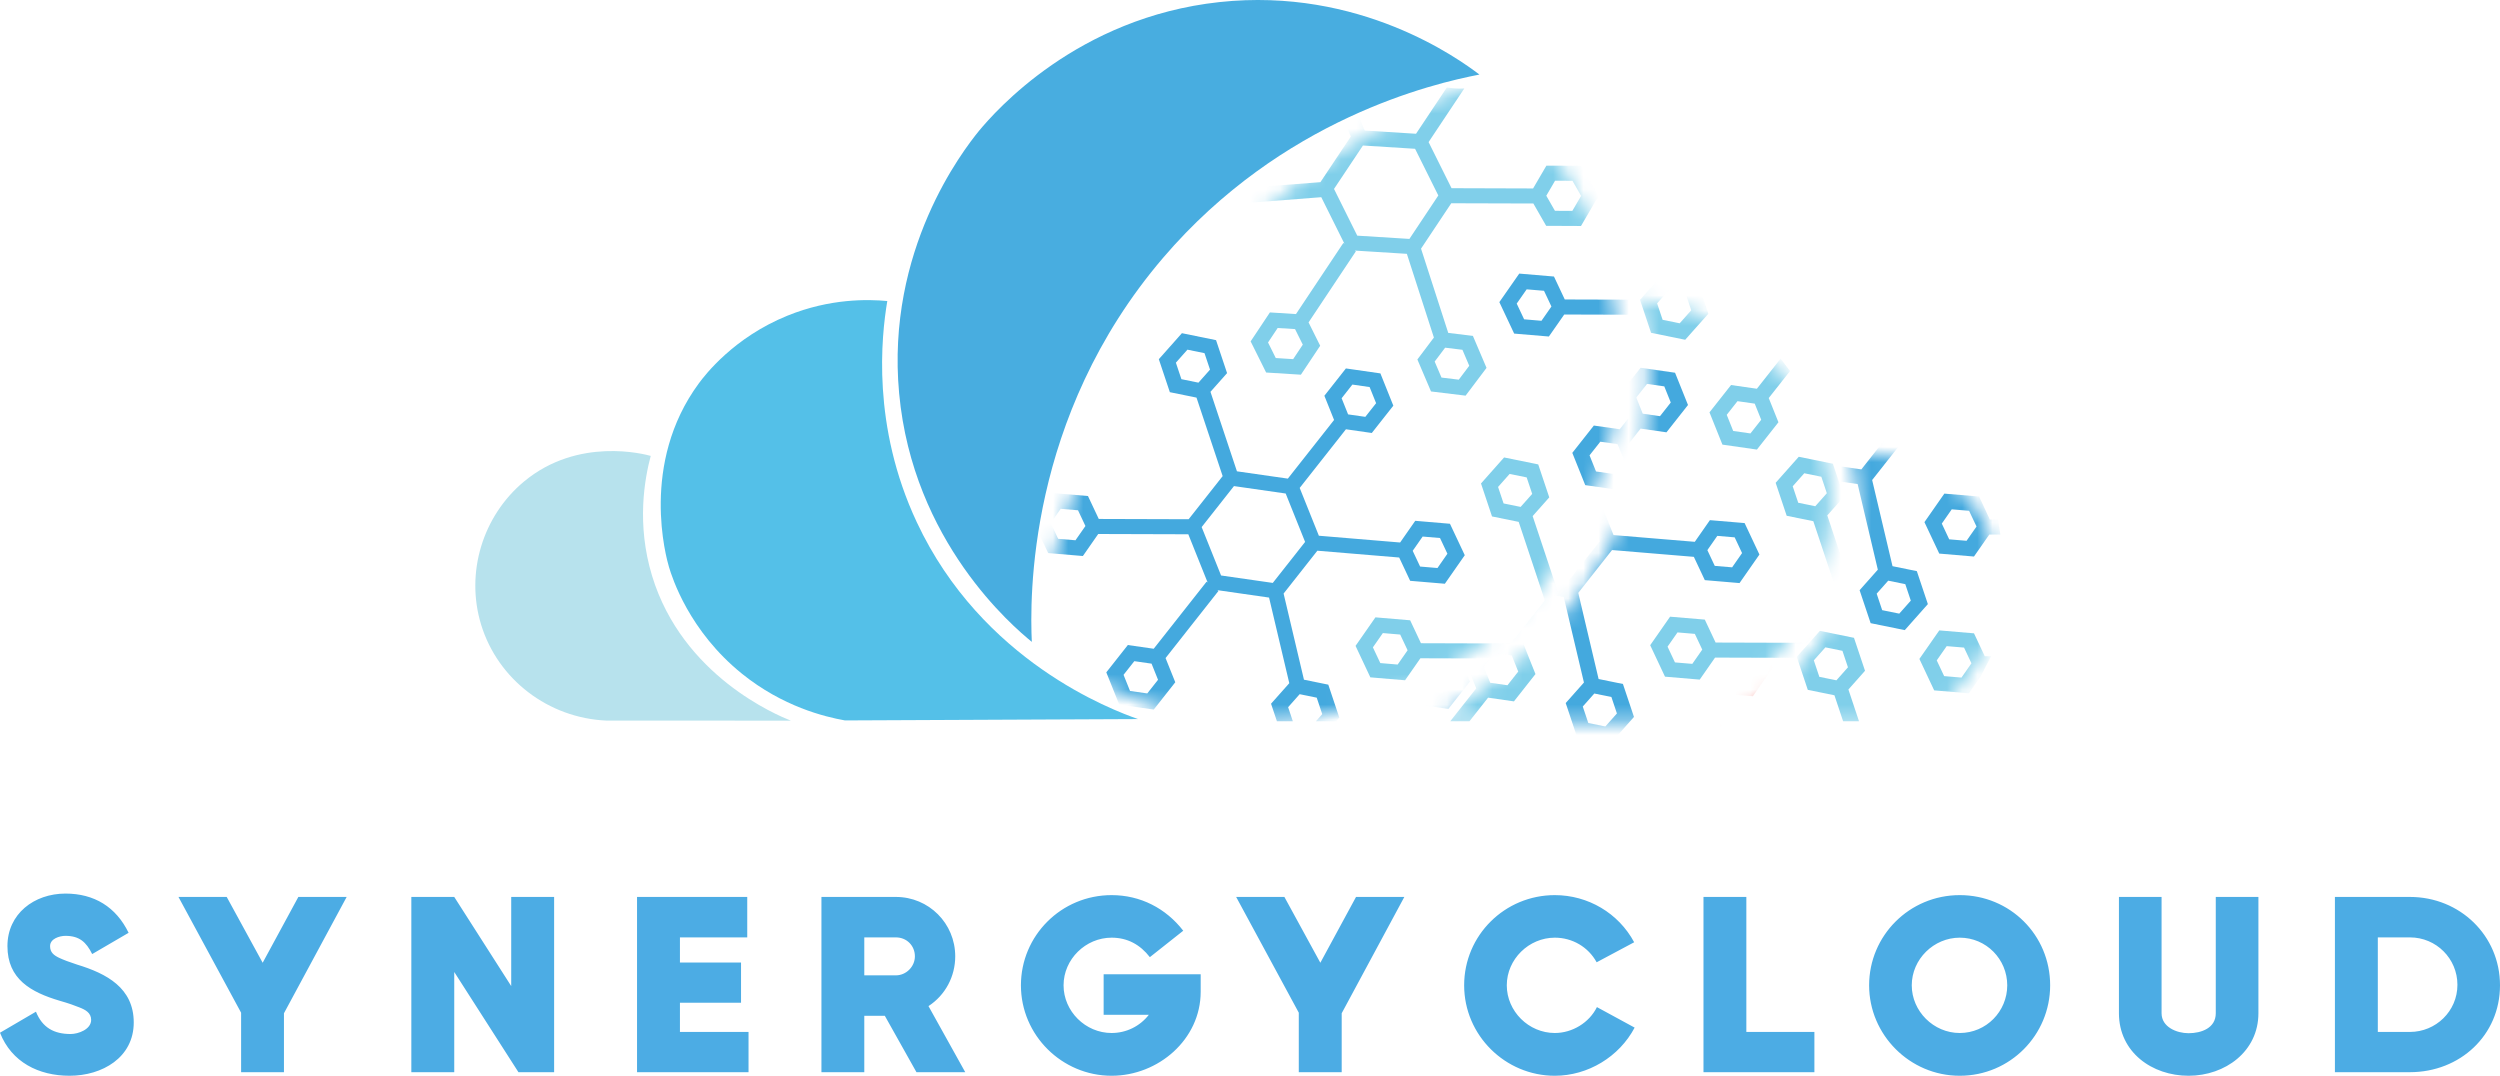 <svg width="165" height="71" viewBox="0 0 165 71" fill="none" xmlns="http://www.w3.org/2000/svg">
<path d="M42.948 30.09C42.575 29.983 38.157 28.799 34.572 31.791C31.867 34.05 30.7 37.797 31.758 41.241C32.865 44.844 36.186 47.39 40.022 47.559C44.08 47.561 48.138 47.562 52.196 47.563C51.285 47.203 45.05 44.615 43.038 38.01C41.991 34.571 42.554 31.574 42.948 30.09Z" fill="#B7E2ED"/>
<path d="M58.561 19.868C58.17 22.218 57.526 28.095 60.505 34.459C64.804 43.643 73.38 46.852 75.112 47.459C68.665 47.489 62.217 47.519 55.769 47.548C54.412 47.307 51.657 46.63 48.979 44.473C45.474 41.65 44.358 38.111 44.155 37.43C43.975 36.829 42.224 30.598 46.12 25.306C46.53 24.749 48.422 22.275 51.972 20.834C54.801 19.685 57.306 19.751 58.561 19.868Z" fill="#54C0E8"/>
<path d="M68.099 42.363C67.978 39.619 67.752 27.556 76.765 17.015C84.613 7.837 94.594 5.511 97.642 4.921C96.267 3.876 89.733 -0.86 80.488 0.137C71.084 1.152 65.684 7.353 64.614 8.636C63.56 9.936 58.468 16.494 59.343 25.96C60.248 35.757 66.87 41.361 68.099 42.363Z" fill="#48ADE0"/>
<mask id="mask0_1_4" style="mask-type:luminance" maskUnits="userSpaceOnUse" x="68" y="5" width="39" height="43">
<path d="M98.024 5.258C94.197 6.639 84.763 10.621 77.301 20.492C70.498 29.492 68.93 38.628 68.481 42.7C69.856 43.745 76.389 48.481 85.635 47.484C95.039 46.469 100.438 40.267 101.508 38.985C102.562 37.685 107.654 31.127 106.779 21.661C105.874 11.864 99.252 6.26 98.024 5.258Z" fill="white"/>
</mask>
<g mask="url(#mask0_1_4)">
<path d="M104.363 10.941L102.063 10.932L101.184 12.438L95.801 12.421L94.287 9.378L96.643 5.838C96.458 5.847 96.272 5.849 96.087 5.838C95.885 5.825 95.687 5.802 95.492 5.772L93.458 8.828L90.071 8.616L88.764 5.54C88.465 5.685 88.166 5.832 87.868 5.979L89.156 9.007L87.147 12.023L81.233 12.479L80.401 11.027L78.619 11.02C78.282 11.302 77.945 11.584 77.607 11.865L76.944 13L78.085 14.991L80.384 15.001L81.277 13.472L87.204 13.015L88.732 16.085L88.659 16.037L85.535 20.728L83.814 20.62L82.542 22.531L83.565 24.586L85.859 24.73L87.132 22.819L86.365 21.278L89.488 16.586L89.415 16.538L92.853 16.753L94.637 22.278L93.547 23.725L94.447 25.836L96.729 26.113L98.111 24.28L97.211 22.169L95.584 21.971L93.788 16.411L95.783 13.415L101.202 13.431L102.047 14.905L104.346 14.915L105.504 12.933L104.363 10.941ZM79.814 14.005L78.664 14L78.093 13.004L78.672 12.014L79.822 12.018L80.393 13.014L79.814 14.005ZM85.348 23.703L84.201 23.631L83.69 22.603L84.326 21.648L85.473 21.72L85.984 22.747L85.348 23.703ZM95.379 22.947L96.52 23.086L96.97 24.141L96.279 25.058L95.138 24.919L94.688 23.864L95.379 22.947ZM93.021 15.768L89.579 15.553L88.045 12.47L89.953 9.604L93.395 9.82L94.929 12.902L93.021 15.768ZM103.775 13.919L102.626 13.914L102.055 12.918L102.634 11.928L103.784 11.932L104.354 12.928L103.775 13.919Z" fill="#80CFEA"/>
</g>
<mask id="mask1_1_4" style="mask-type:luminance" maskUnits="userSpaceOnUse" x="68" y="5" width="39" height="43">
<path d="M98.024 5.258C94.196 6.639 84.763 10.621 77.301 20.492C70.498 29.492 68.93 38.628 68.481 42.7C69.856 43.745 76.389 48.481 85.635 47.484C95.039 46.469 100.438 40.267 101.508 38.985C102.562 37.685 107.654 31.127 106.779 21.661C105.874 11.864 99.252 6.26 98.024 5.258Z" fill="white"/>
</mask>
<g mask="url(#mask1_1_4)">
<path d="M95.697 34.568L93.406 34.374L92.408 35.805L87.045 35.358L85.78 32.203L88.832 28.332L90.539 28.577L91.96 26.774L91.106 24.644L88.83 24.317L87.409 26.12L88.049 27.718L84.997 31.589L81.638 31.107L79.891 25.86L80.987 24.626L80.259 22.45L78.006 21.99L76.482 23.707L77.21 25.884L78.969 26.242L80.695 31.423L78.451 34.269L72.519 34.251L71.806 32.737L69.515 32.544L68.201 34.427L69.179 36.503L71.47 36.697L72.483 35.244L78.428 35.262L79.704 38.445L79.635 38.391L76.145 42.817L74.438 42.572L73.016 44.375L73.871 46.505L76.146 46.832L77.568 45.029L76.927 43.432L80.417 39.005L80.348 38.95L83.758 39.44L85.093 45.09L83.889 46.445L84.277 47.604H85.327L85.016 46.675L85.778 45.816L86.904 46.046L87.268 47.134L86.851 47.604H88.181L88.395 47.363L87.667 45.187L86.061 44.86L84.718 39.174L86.946 36.347L92.347 36.796L93.07 38.334L95.361 38.527L96.675 36.644L95.697 34.568ZM89.257 25.382L90.395 25.546L90.823 26.611L90.112 27.512L88.974 27.349L88.547 26.284L89.257 25.382ZM79.098 25.255L77.972 25.025L77.608 23.937L78.37 23.078L79.497 23.308L79.861 24.396L79.098 25.255ZM70.981 35.658L69.836 35.562L69.347 34.523L70.004 33.582L71.149 33.679L71.638 34.717L70.981 35.658ZM75.719 45.767L74.581 45.604L74.154 44.539L74.865 43.637L76.003 43.801L76.43 44.866L75.719 45.767ZM84.004 38.472L80.591 37.982L79.309 34.787L81.442 32.082L84.855 32.572L86.137 35.767L84.004 38.472ZM94.873 37.489L93.727 37.392L93.238 36.354L93.895 35.412L95.041 35.509L95.529 36.547L94.873 37.489Z" fill="#44A9DE"/>
</g>
<mask id="mask2_1_4" style="mask-type:luminance" maskUnits="userSpaceOnUse" x="68" y="5" width="39" height="43">
<path d="M98.024 5.258C94.197 6.639 84.763 10.621 77.301 20.492C70.498 29.492 68.93 38.628 68.481 42.7C69.856 43.745 76.389 48.481 85.635 47.484C95.039 46.469 100.438 40.267 101.508 38.985C102.562 37.685 107.654 31.127 106.779 21.661C105.874 11.864 99.252 6.26 98.024 5.258Z" fill="white"/>
</mask>
<g mask="url(#mask2_1_4)">
<path d="M102.706 40.284L105.162 40.636C105.336 40.396 105.51 40.155 105.685 39.915C105.713 39.85 105.738 39.785 105.766 39.72L102.902 39.308L101.155 34.062L102.251 32.827L101.523 30.651L99.27 30.192L97.746 31.909L98.473 34.085L100.233 34.444L101.959 39.625L99.715 42.471L93.783 42.453L93.07 40.939L90.779 40.745L89.466 42.628L90.443 44.705L92.734 44.898L93.747 43.446L99.692 43.464L100.634 45.813C100.916 45.625 101.198 45.437 101.479 45.246L100.573 42.988L102.706 40.284ZM100.362 33.456L99.236 33.227L98.872 32.139L99.634 31.28L100.761 31.509L101.125 32.598L100.362 33.456ZM92.245 43.86L91.1 43.763L90.611 42.725L91.268 41.783L92.413 41.88L92.902 42.918L92.245 43.86Z" fill="#80CFEA"/>
</g>
<mask id="mask3_1_4" style="mask-type:luminance" maskUnits="userSpaceOnUse" x="68" y="5" width="39" height="43">
<path d="M98.024 5.258C94.196 6.639 84.763 10.621 77.301 20.492C70.498 29.492 68.93 38.628 68.481 42.7C69.856 43.745 76.389 48.481 85.635 47.484C95.039 46.469 100.438 40.267 101.508 38.985C102.562 37.685 107.654 31.127 106.779 21.661C105.874 11.864 99.252 6.26 98.024 5.258Z" fill="white"/>
</mask>
<g mask="url(#mask3_1_4)">
<path d="M109.39 26.78C109.289 26.37 109.19 25.958 109.097 25.546L106.901 28.331L105.194 28.086L103.772 29.889L104.627 32.019L106.902 32.346L108.324 30.543L107.683 28.945L109.39 26.78ZM106.475 31.281L105.337 31.117L104.91 30.052L105.621 29.151L106.759 29.314L107.186 30.379L106.475 31.281Z" fill="#44A9DE"/>
</g>
<mask id="mask4_1_4" style="mask-type:luminance" maskUnits="userSpaceOnUse" x="68" y="5" width="39" height="43">
<path d="M98.024 5.258C94.196 6.639 84.763 10.621 77.301 20.492C70.498 29.492 68.93 38.628 68.481 42.7C69.856 43.745 76.389 48.481 85.635 47.484C95.039 46.469 100.438 40.267 101.508 38.985C102.562 37.685 107.654 31.127 106.779 21.661C105.874 11.864 99.252 6.26 98.024 5.258Z" fill="white"/>
</mask>
<g mask="url(#mask4_1_4)">
<path d="M108.028 19.779L103.275 19.765L102.562 18.251L100.271 18.057L98.957 19.94L99.935 22.017L102.226 22.21L103.239 20.758L108.179 20.773C108.126 20.442 108.076 20.111 108.028 19.779ZM101.737 21.172L100.592 21.075L100.103 20.037L100.76 19.096L101.905 19.192L102.394 20.23L101.737 21.172Z" fill="#44A9DE"/>
</g>
<mask id="mask5_1_4" style="mask-type:luminance" maskUnits="userSpaceOnUse" x="94" y="19" width="27" height="29">
<path d="M108.214 19.779C108.753 22.265 109.395 26.963 107.723 32.349C104.63 42.307 96.067 46.755 94.306 47.623C100.349 47.642 106.392 47.662 112.435 47.682C113.9 46.776 116.294 45.015 118.131 42.006C118.903 40.743 122.545 34.782 119.874 28.337C117.899 23.575 113.402 20.277 108.214 19.779Z" fill="white"/>
</mask>
<g mask="url(#mask5_1_4)">
<path d="M105.508 44.815L104.165 39.129L106.394 36.303L111.794 36.752L112.518 38.289L114.809 38.483L116.122 36.6L115.145 34.523L112.854 34.33L111.856 35.76L106.492 35.314L105.227 32.159L108.279 28.288L109.986 28.533L111.408 26.73L110.553 24.6L108.278 24.273L106.856 26.076L107.497 27.674L104.444 31.545L101.086 31.062L99.338 25.816L100.434 24.581L99.706 22.405L97.454 21.946L95.929 23.663L96.657 25.839L98.416 26.198L100.142 31.379L97.898 34.225L91.966 34.207L91.253 32.693L88.962 32.499L87.649 34.382L88.626 36.459L90.917 36.652L91.93 35.2L97.875 35.218L99.151 38.401L99.082 38.346L95.592 42.773L93.885 42.528L92.464 44.331L93.318 46.461L95.594 46.788L97.015 44.985L96.374 43.387L99.865 38.96L99.795 38.906L103.205 39.396L104.54 45.046L103.337 46.401L104.064 48.577L106.317 49.036L107.842 47.319L107.114 45.143L105.508 44.815ZM95.166 45.723L94.028 45.559L93.601 44.494L94.312 43.593L95.45 43.756L95.877 44.821L95.166 45.723ZM114.488 35.465L114.977 36.503L114.32 37.444L113.174 37.348L112.686 36.309L113.342 35.368L114.488 35.465ZM108.705 25.338L109.843 25.501L110.27 26.566L109.559 27.468L108.421 27.304L107.994 26.239L108.705 25.338ZM100.889 32.038L104.303 32.528L105.584 35.723L103.451 38.428L100.038 37.937L98.757 34.742L100.889 32.038ZM98.546 25.21L97.419 24.981L97.055 23.893L97.818 23.034L98.944 23.264L99.308 24.352L98.546 25.21ZM89.283 35.517L88.794 34.479L89.451 33.538L90.597 33.634L91.085 34.672L90.428 35.614L89.283 35.517ZM105.953 47.948L104.827 47.718L104.463 46.63L105.225 45.772L106.352 46.001L106.716 47.089L105.953 47.948Z" fill="#44A9DE"/>
</g>
<mask id="mask6_1_4" style="mask-type:luminance" maskUnits="userSpaceOnUse" x="94" y="19" width="27" height="29">
<path d="M108.214 19.779C108.753 22.265 109.395 26.963 107.723 32.349C104.63 42.307 96.067 46.755 94.306 47.623C100.349 47.642 106.392 47.662 112.435 47.682C113.9 46.776 116.294 45.015 118.131 42.006C118.903 40.743 122.546 34.782 119.874 28.337C117.899 23.575 113.403 20.277 108.214 19.779Z" fill="white"/>
</mask>
<g mask="url(#mask6_1_4)">
<path d="M120.098 45.812C120.348 45.544 120.598 45.276 120.849 45.009L120.021 42.944L122.153 40.239L124.35 40.555C124.51 40.244 124.667 39.932 124.823 39.619L122.35 39.264L120.602 34.017L121.698 32.783L120.97 30.607L118.718 30.147L117.193 31.864L117.921 34.041L119.68 34.399L121.406 39.58L119.162 42.426L113.23 42.408L112.517 40.894L110.226 40.701L108.913 42.584L109.89 44.66L112.181 44.854L113.194 43.401L119.139 43.419L120.098 45.812ZM119.809 33.412L118.683 33.182L118.319 32.094L119.082 31.235L120.208 31.465L120.572 32.553L119.809 33.412ZM111.692 43.815L110.547 43.719L110.058 42.68L110.715 41.739L111.86 41.836L112.349 42.874L111.692 43.815Z" fill="#80CFEA"/>
</g>
<mask id="mask7_1_4" style="mask-type:luminance" maskUnits="userSpaceOnUse" x="94" y="19" width="27" height="29">
<path d="M108.214 19.779C108.753 22.265 109.395 26.963 107.723 32.349C104.63 42.307 96.067 46.755 94.306 47.623C100.349 47.642 106.392 47.662 112.435 47.682C113.9 46.776 116.294 45.015 118.131 42.006C118.903 40.743 122.545 34.782 119.874 28.337C117.899 23.575 113.402 20.277 108.214 19.779Z" fill="white"/>
</mask>
<g mask="url(#mask7_1_4)">
<path d="M118.142 24.488C117.931 24.218 117.724 23.946 117.521 23.67L115.954 25.657L114.248 25.412L112.826 27.215L113.68 29.345L115.956 29.672L117.377 27.869L116.737 26.271L118.142 24.488ZM115.529 28.607L114.391 28.443L113.964 27.378L114.675 26.477L115.812 26.64L116.24 27.705L115.529 28.607Z" fill="#80CFEA"/>
</g>
<mask id="mask8_1_4" style="mask-type:luminance" maskUnits="userSpaceOnUse" x="94" y="19" width="27" height="29">
<path d="M108.214 19.779C108.753 22.265 109.395 26.963 107.723 32.349C104.63 42.307 96.067 46.755 94.306 47.623C100.349 47.642 106.392 47.662 112.435 47.682C113.9 46.776 116.294 45.015 118.131 42.006C118.903 40.743 122.546 34.782 119.874 28.337C117.899 23.575 113.403 20.277 108.214 19.779Z" fill="white"/>
</mask>
<g mask="url(#mask8_1_4)">
<path d="M110.414 18.205L109.071 12.519L111.299 9.692L116.7 10.142L117.423 11.679L119.714 11.872L121.028 9.989L120.05 7.913L117.759 7.719L116.761 9.15L111.398 8.704L110.133 5.549L113.185 1.677L114.892 1.922L116.313 0.119L115.459 -2.011L113.183 -2.337L111.762 -0.534L112.403 1.063L109.35 4.934L105.991 4.452L104.244 -0.795L105.34 -2.029L104.612 -4.205L102.359 -4.664L100.835 -2.947L101.563 -0.771L103.322 -0.413L105.048 4.768L102.804 7.614L96.872 7.596L96.159 6.082L93.868 5.889L92.555 7.772L93.532 9.848L95.823 10.042L96.836 8.59L102.781 8.608L104.057 11.79L103.988 11.736L100.498 16.163L98.791 15.918L97.369 17.721L98.224 19.851L100.499 20.177L101.921 18.374L101.28 16.777L104.77 12.35L104.701 12.296L108.111 12.786L109.446 18.435L108.242 19.79L108.97 21.966L111.223 22.425L112.748 20.709L112.02 18.532L110.414 18.205ZM100.072 19.112L98.934 18.949L98.507 17.884L99.218 16.983L100.356 17.146L100.783 18.211L100.072 19.112ZM119.394 8.854L119.882 9.893L119.226 10.834L118.08 10.737L117.591 9.699L118.248 8.758L119.394 8.854ZM113.611 -1.272L114.748 -1.109L115.176 -0.044L114.465 0.857L113.327 0.694L112.9 -0.371L113.611 -1.272ZM105.795 5.427L109.208 5.918L110.49 9.113L108.357 11.817L104.944 11.327L103.662 8.132L105.795 5.427ZM103.451 -1.4L102.325 -1.63L101.961 -2.718L102.723 -3.576L103.85 -3.347L104.214 -2.259L103.451 -1.4ZM94.189 8.907L93.7 7.869L94.357 6.927L95.502 7.024L95.991 8.062L95.334 9.004L94.189 8.907ZM110.859 21.337L109.733 21.108L109.369 20.02L110.131 19.161L111.258 19.391L111.621 20.479L110.859 21.337Z" fill="#80CFEA"/>
</g>
<mask id="mask9_1_4" style="mask-type:luminance" maskUnits="userSpaceOnUse" x="94" y="19" width="27" height="29">
<path d="M108.214 19.779C108.753 22.265 109.395 26.963 107.723 32.349C104.63 42.307 96.067 46.755 94.306 47.623C100.349 47.642 106.392 47.662 112.435 47.682C113.9 46.776 116.294 45.015 118.131 42.006C118.903 40.743 122.545 34.782 119.874 28.337C117.899 23.575 113.402 20.277 108.214 19.779Z" fill="white"/>
</mask>
<g mask="url(#mask9_1_4)">
<path d="M95.717 47.604H96.984L98.213 46.045L99.919 46.291L101.341 44.488L100.487 42.358L98.211 42.031L96.79 43.834L97.43 45.431L95.717 47.604ZM98.638 43.096L99.776 43.259L100.203 44.324L99.492 45.226L98.354 45.062L97.927 43.997L98.638 43.096Z" fill="#80CFEA"/>
</g>
<mask id="mask10_1_4" style="mask-type:luminance" maskUnits="userSpaceOnUse" x="114" y="29" width="18" height="19">
<path d="M122.122 29.942C122.501 31.397 123.161 34.76 121.884 38.648C119.997 44.393 115.284 47.023 114.2 47.593C117.938 47.623 121.675 47.652 125.412 47.682C126.147 47.485 127.266 47.086 128.376 46.226C131.392 43.89 131.683 40.217 131.741 39.48C131.824 38.44 132.057 35.512 130.044 33.002C127.233 29.5 122.522 29.901 122.122 29.942Z" fill="white"/>
</mask>
<g mask="url(#mask10_1_4)">
<path d="M106.388 52.285L105.045 46.598L107.274 43.772L112.674 44.221L113.398 45.758L115.689 45.952L117.002 44.069L116.025 41.992L113.734 41.799L112.736 43.229L107.372 42.783L106.107 39.628L109.159 35.757L110.866 36.002L112.288 34.199L111.433 32.069L109.158 31.742L107.736 33.545L108.377 35.142L105.324 39.014L101.965 38.531L100.218 33.285L101.314 32.05L100.586 29.874L98.334 29.415L96.809 31.132L97.537 33.308L99.296 33.667L101.022 38.848L98.778 41.694L92.846 41.676L92.133 40.162L89.842 39.968L88.529 41.851L89.506 43.928L91.797 44.121L92.81 42.669L98.755 42.687L100.031 45.87L99.962 45.815L96.472 50.242L94.765 49.997L93.344 51.8L94.198 53.93L96.473 54.257L97.895 52.454L97.254 50.856L100.745 46.429L100.675 46.375L104.085 46.865L105.42 52.515L104.217 53.87L104.944 56.046L107.197 56.505L108.722 54.788L107.994 52.612L106.388 52.285ZM96.046 53.192L94.909 53.028L94.481 51.963L95.192 51.062L96.33 51.225L96.757 52.29L96.046 53.192ZM115.368 42.934L115.857 43.972L115.2 44.913L114.054 44.817L113.566 43.778L114.222 42.837L115.368 42.934ZM109.585 32.807L110.723 32.97L111.15 34.035L110.439 34.937L109.301 34.773L108.874 33.708L109.585 32.807ZM101.769 39.507L105.183 39.997L106.464 43.192L104.331 45.897L100.918 45.406L99.636 42.211L101.769 39.507ZM99.425 32.679L98.299 32.45L97.935 31.362L98.698 30.503L99.824 30.733L100.188 31.821L99.425 32.679ZM90.163 42.986L89.674 41.948L90.331 41.007L91.476 41.103L91.965 42.142L91.308 43.083L90.163 42.986ZM106.833 55.417L105.707 55.187L105.343 54.099L106.105 53.241L107.232 53.47L107.596 54.558L106.833 55.417Z" fill="#EF4136"/>
</g>
<mask id="mask11_1_4" style="mask-type:luminance" maskUnits="userSpaceOnUse" x="114" y="29" width="18" height="19">
<path d="M122.122 29.942C122.501 31.397 123.161 34.76 121.884 38.648C119.997 44.393 115.284 47.023 114.2 47.593C117.938 47.623 121.675 47.652 125.412 47.682C126.147 47.485 127.266 47.086 128.376 46.226C131.392 43.89 131.683 40.217 131.741 39.48C131.824 38.44 132.057 35.512 130.044 33.002C127.233 29.5 122.522 29.901 122.122 29.942Z" fill="white"/>
</mask>
<g mask="url(#mask11_1_4)">
<path d="M121.073 45.889L121.645 47.604H122.694L121.995 45.507L123.091 44.272L122.363 42.096L120.111 41.637L118.586 43.354L119.314 45.53L121.073 45.889ZM120.475 42.725L121.601 42.954L121.965 44.042L121.203 44.901L120.076 44.672L119.712 43.583L120.475 42.725Z" fill="#80CFEA"/>
</g>
<mask id="mask12_1_4" style="mask-type:luminance" maskUnits="userSpaceOnUse" x="114" y="29" width="18" height="19">
<path d="M122.122 29.942C122.501 31.397 123.161 34.76 121.884 38.648C119.997 44.393 115.284 47.023 114.2 47.593C117.938 47.623 121.675 47.652 125.412 47.682C126.147 47.485 127.266 47.086 128.376 46.226C131.392 43.89 131.683 40.217 131.741 39.48C131.824 38.44 132.057 35.512 130.044 33.002C127.233 29.5 122.522 29.901 122.122 29.942Z" fill="white"/>
</mask>
<g mask="url(#mask12_1_4)">
<path d="M131.868 34.287L131.33 34.285L130.618 32.771L128.327 32.578L127.013 34.461L127.991 36.537L130.282 36.731L131.295 35.278L132.024 35.281C131.968 34.95 131.916 34.619 131.868 34.287ZM129.793 35.692L128.647 35.596L128.159 34.557L128.815 33.616L129.961 33.713L130.45 34.751L129.793 35.692Z" fill="#44A9DE"/>
</g>
<mask id="mask13_1_4" style="mask-type:luminance" maskUnits="userSpaceOnUse" x="114" y="29" width="18" height="19">
<path d="M122.122 29.942C122.501 31.397 123.161 34.76 121.884 38.648C119.997 44.393 115.284 47.023 114.2 47.593C117.938 47.623 121.675 47.652 125.412 47.682C126.147 47.485 127.266 47.086 128.376 46.226C131.392 43.89 131.683 40.217 131.741 39.48C131.824 38.44 132.057 35.512 130.044 33.002C127.233 29.5 122.522 29.901 122.122 29.942Z" fill="white"/>
</mask>
<g mask="url(#mask13_1_4)">
<path d="M130.739 44.626C130.954 44.184 131.178 43.746 131.413 43.315L130.997 43.314L130.284 41.8L127.993 41.606L126.68 43.489L127.657 45.566L129.948 45.759L130.739 44.626ZM128.314 44.624L127.825 43.586L128.482 42.645L129.627 42.741L130.116 43.779L129.459 44.721L128.314 44.624Z" fill="#80CFEA"/>
</g>
<mask id="mask14_1_4" style="mask-type:luminance" maskUnits="userSpaceOnUse" x="114" y="29" width="18" height="19">
<path d="M122.122 29.942C122.501 31.397 123.161 34.76 121.884 38.648C119.997 44.393 115.284 47.023 114.2 47.593C117.938 47.623 121.675 47.652 125.412 47.682C126.147 47.485 127.266 47.086 128.376 46.226C131.392 43.89 131.683 40.217 131.741 39.48C131.824 38.44 132.057 35.512 130.044 33.002C127.233 29.5 122.522 29.901 122.122 29.942Z" fill="white"/>
</mask>
<g mask="url(#mask14_1_4)">
<path d="M124.906 37.368L123.562 31.682L125.791 28.855L127.558 29.002C126.694 28.777 125.835 28.535 124.98 28.276L122.849 30.98L119.971 30.567C119.87 30.89 119.763 31.209 119.644 31.523L122.603 31.948L123.937 37.598L122.734 38.953L123.462 41.129L125.715 41.588L127.239 39.871L126.511 37.695L124.906 37.368ZM125.351 40.5L124.224 40.271L123.86 39.182L124.623 38.324L125.749 38.554L126.113 39.642L125.351 40.5Z" fill="#44A9DE"/>
</g>
<mask id="mask15_1_4" style="mask-type:luminance" maskUnits="userSpaceOnUse" x="114" y="29" width="18" height="19">
<path d="M122.122 29.942C122.501 31.397 123.161 34.76 121.884 38.648C119.997 44.393 115.284 47.023 114.2 47.593C117.938 47.623 121.675 47.652 125.412 47.682C126.147 47.485 127.266 47.086 128.376 46.226C131.392 43.89 131.683 40.217 131.741 39.48C131.824 38.44 132.057 35.512 130.044 33.002C127.233 29.5 122.522 29.901 122.122 29.942Z" fill="white"/>
</mask>
<g mask="url(#mask15_1_4)">
<path d="M107.713 65.986L106.37 60.3L108.598 57.473L113.999 57.923L114.722 59.46L117.013 59.653L118.327 57.77L117.349 55.694L115.058 55.501L114.06 56.931L108.697 56.485L107.431 53.33L110.484 49.458L112.191 49.703L113.612 47.901L112.758 45.77L110.482 45.444L109.061 47.247L109.701 48.844L106.649 52.716L103.29 52.233L101.543 46.986L102.639 45.752L101.911 43.576L99.658 43.117L98.133 44.834L98.861 47.01L100.621 47.368L102.346 52.55L100.103 55.395L94.171 55.377L93.458 53.864L91.167 53.67L89.853 55.553L90.831 57.629L93.122 57.823L94.135 56.371L100.08 56.389L101.356 59.571L101.287 59.517L97.797 63.944L96.09 63.699L94.668 65.502L95.522 67.632L97.798 67.959L99.22 66.155L98.579 64.558L102.069 60.131L102 60.077L105.41 60.567L106.744 66.216L105.541 67.572L106.269 69.748L108.522 70.207L110.047 68.49L109.319 66.314L107.713 65.986ZM97.371 66.894L96.233 66.73L95.806 65.665L96.517 64.764L97.655 64.927L98.082 65.992L97.371 66.894ZM116.692 56.636L117.181 57.674L116.524 58.615L115.379 58.518L114.89 57.48L115.547 56.539L116.692 56.636ZM110.909 46.509L112.047 46.672L112.474 47.737L111.763 48.639L110.626 48.475L110.199 47.41L110.909 46.509ZM103.094 53.209L106.507 53.699L107.788 56.894L105.656 59.598L102.242 59.108L100.961 55.913L103.094 53.209ZM100.75 46.381L99.624 46.151L99.26 45.063L100.022 44.205L101.149 44.434L101.512 45.522L100.75 46.381ZM91.488 56.688L90.999 55.65L91.656 54.708L92.801 54.805L93.29 55.843L92.633 56.785L91.488 56.688ZM108.158 69.119L107.031 68.889L106.668 67.801L107.43 66.942L108.556 67.172L108.92 68.26L108.158 69.119Z" fill="#EF4136"/>
</g>
<path d="M4.59 71C6.744 71 8.827 69.799 8.827 67.484C8.827 65.201 7.033 64.254 5.084 63.662C4.558 63.492 4.166 63.341 3.912 63.221C3.559 63.052 3.305 62.865 3.305 62.443C3.305 61.953 3.93 61.766 4.322 61.766C5.236 61.766 5.692 62.175 6.084 62.968L8.488 61.565C7.658 59.857 6.218 58.976 4.322 58.976C2.253 58.976 0.491 60.315 0.491 62.443C0.491 64.627 2.048 65.487 3.93 66.047C4.523 66.216 4.947 66.367 5.236 66.487C5.625 66.638 6.016 66.839 6.016 67.315C6.016 67.939 5.169 68.245 4.661 68.245C3.559 68.245 2.796 67.822 2.373 66.772L6.10352e-05 68.16C0.763 70.105 2.556 71 4.59 71ZM19.691 59.198L17.336 63.542L14.963 59.198H11.779L15.913 66.839V70.764H18.741V66.875L22.88 59.198H19.691ZM33.74 59.198V65.081L29.98 59.198H27.148V70.764H29.98V64.151L34.217 70.764H36.572V59.198H33.74ZM44.876 68.108V66.18H48.908V63.528H44.876V61.868H49.318V59.198H42.044V70.764H49.403V68.108H44.876ZM58.399 67.044L60.486 70.764H63.706L61.28 66.403C62.399 65.673 63.045 64.44 63.045 63.119C63.045 60.938 61.298 59.198 59.13 59.198H54.215V70.764H57.043V67.044H58.399ZM57.043 64.373V61.868H59.13C59.84 61.868 60.383 62.411 60.383 63.119C60.383 63.795 59.808 64.373 59.13 64.373H57.043ZM79.245 65.455V64.303H72.84V66.977H75.823C75.23 67.738 74.33 68.178 73.366 68.178C71.636 68.178 70.195 66.741 70.195 65.032C70.195 63.306 71.653 61.886 73.366 61.886C74.415 61.886 75.248 62.344 75.891 63.172L78.094 61.428C76.943 59.941 75.262 59.078 73.366 59.078C70.043 59.078 67.381 61.752 67.381 65.032C67.381 68.329 70.093 71 73.366 71C76.448 71 79.245 68.601 79.245 65.455ZM89.498 59.198L87.143 63.542L84.77 59.198H81.586L85.72 66.839V70.764H88.552V66.875L92.686 59.198H89.498ZM96.634 65.032C96.634 68.329 99.345 71 102.618 71C104.804 71 106.869 69.749 107.886 67.822L105.397 66.469C104.889 67.502 103.769 68.178 102.618 68.178C100.888 68.178 99.448 66.741 99.448 65.032C99.448 63.306 100.906 61.886 102.618 61.886C103.769 61.886 104.822 62.495 105.379 63.51L107.855 62.189C106.82 60.262 104.804 59.078 102.618 59.078C99.328 59.078 96.634 61.717 96.634 65.032ZM115.259 68.108V59.198H112.43V70.764H119.75V68.108H115.259ZM129.343 71C132.665 71 135.31 68.312 135.31 65.032C135.31 61.699 132.648 59.078 129.343 59.078C126.02 59.078 123.362 61.752 123.362 65.032C123.362 68.294 126.038 71 129.343 71ZM126.176 65.032C126.176 63.306 127.63 61.886 129.343 61.886C131.091 61.886 132.478 63.306 132.478 65.032C132.478 66.755 131.091 68.178 129.343 68.178C127.616 68.178 126.176 66.741 126.176 65.032ZM149.055 66.875V59.198H146.241V66.875C146.241 67.854 145.291 68.192 144.444 68.192C143.664 68.192 142.664 67.787 142.664 66.875V59.198H139.85V66.875C139.85 69.446 142.036 71 144.444 71C146.866 71 149.055 69.394 149.055 66.875ZM159.054 59.198H154.104V70.764H159.054C162.359 70.764 165 68.329 165 65.032C165 61.752 162.359 59.198 159.054 59.198ZM156.936 68.108V61.868H159.054C160.798 61.868 162.19 63.274 162.19 64.997C162.19 66.741 160.763 68.108 159.054 68.108H156.936Z" fill="#4CACE4"/>
</svg>
